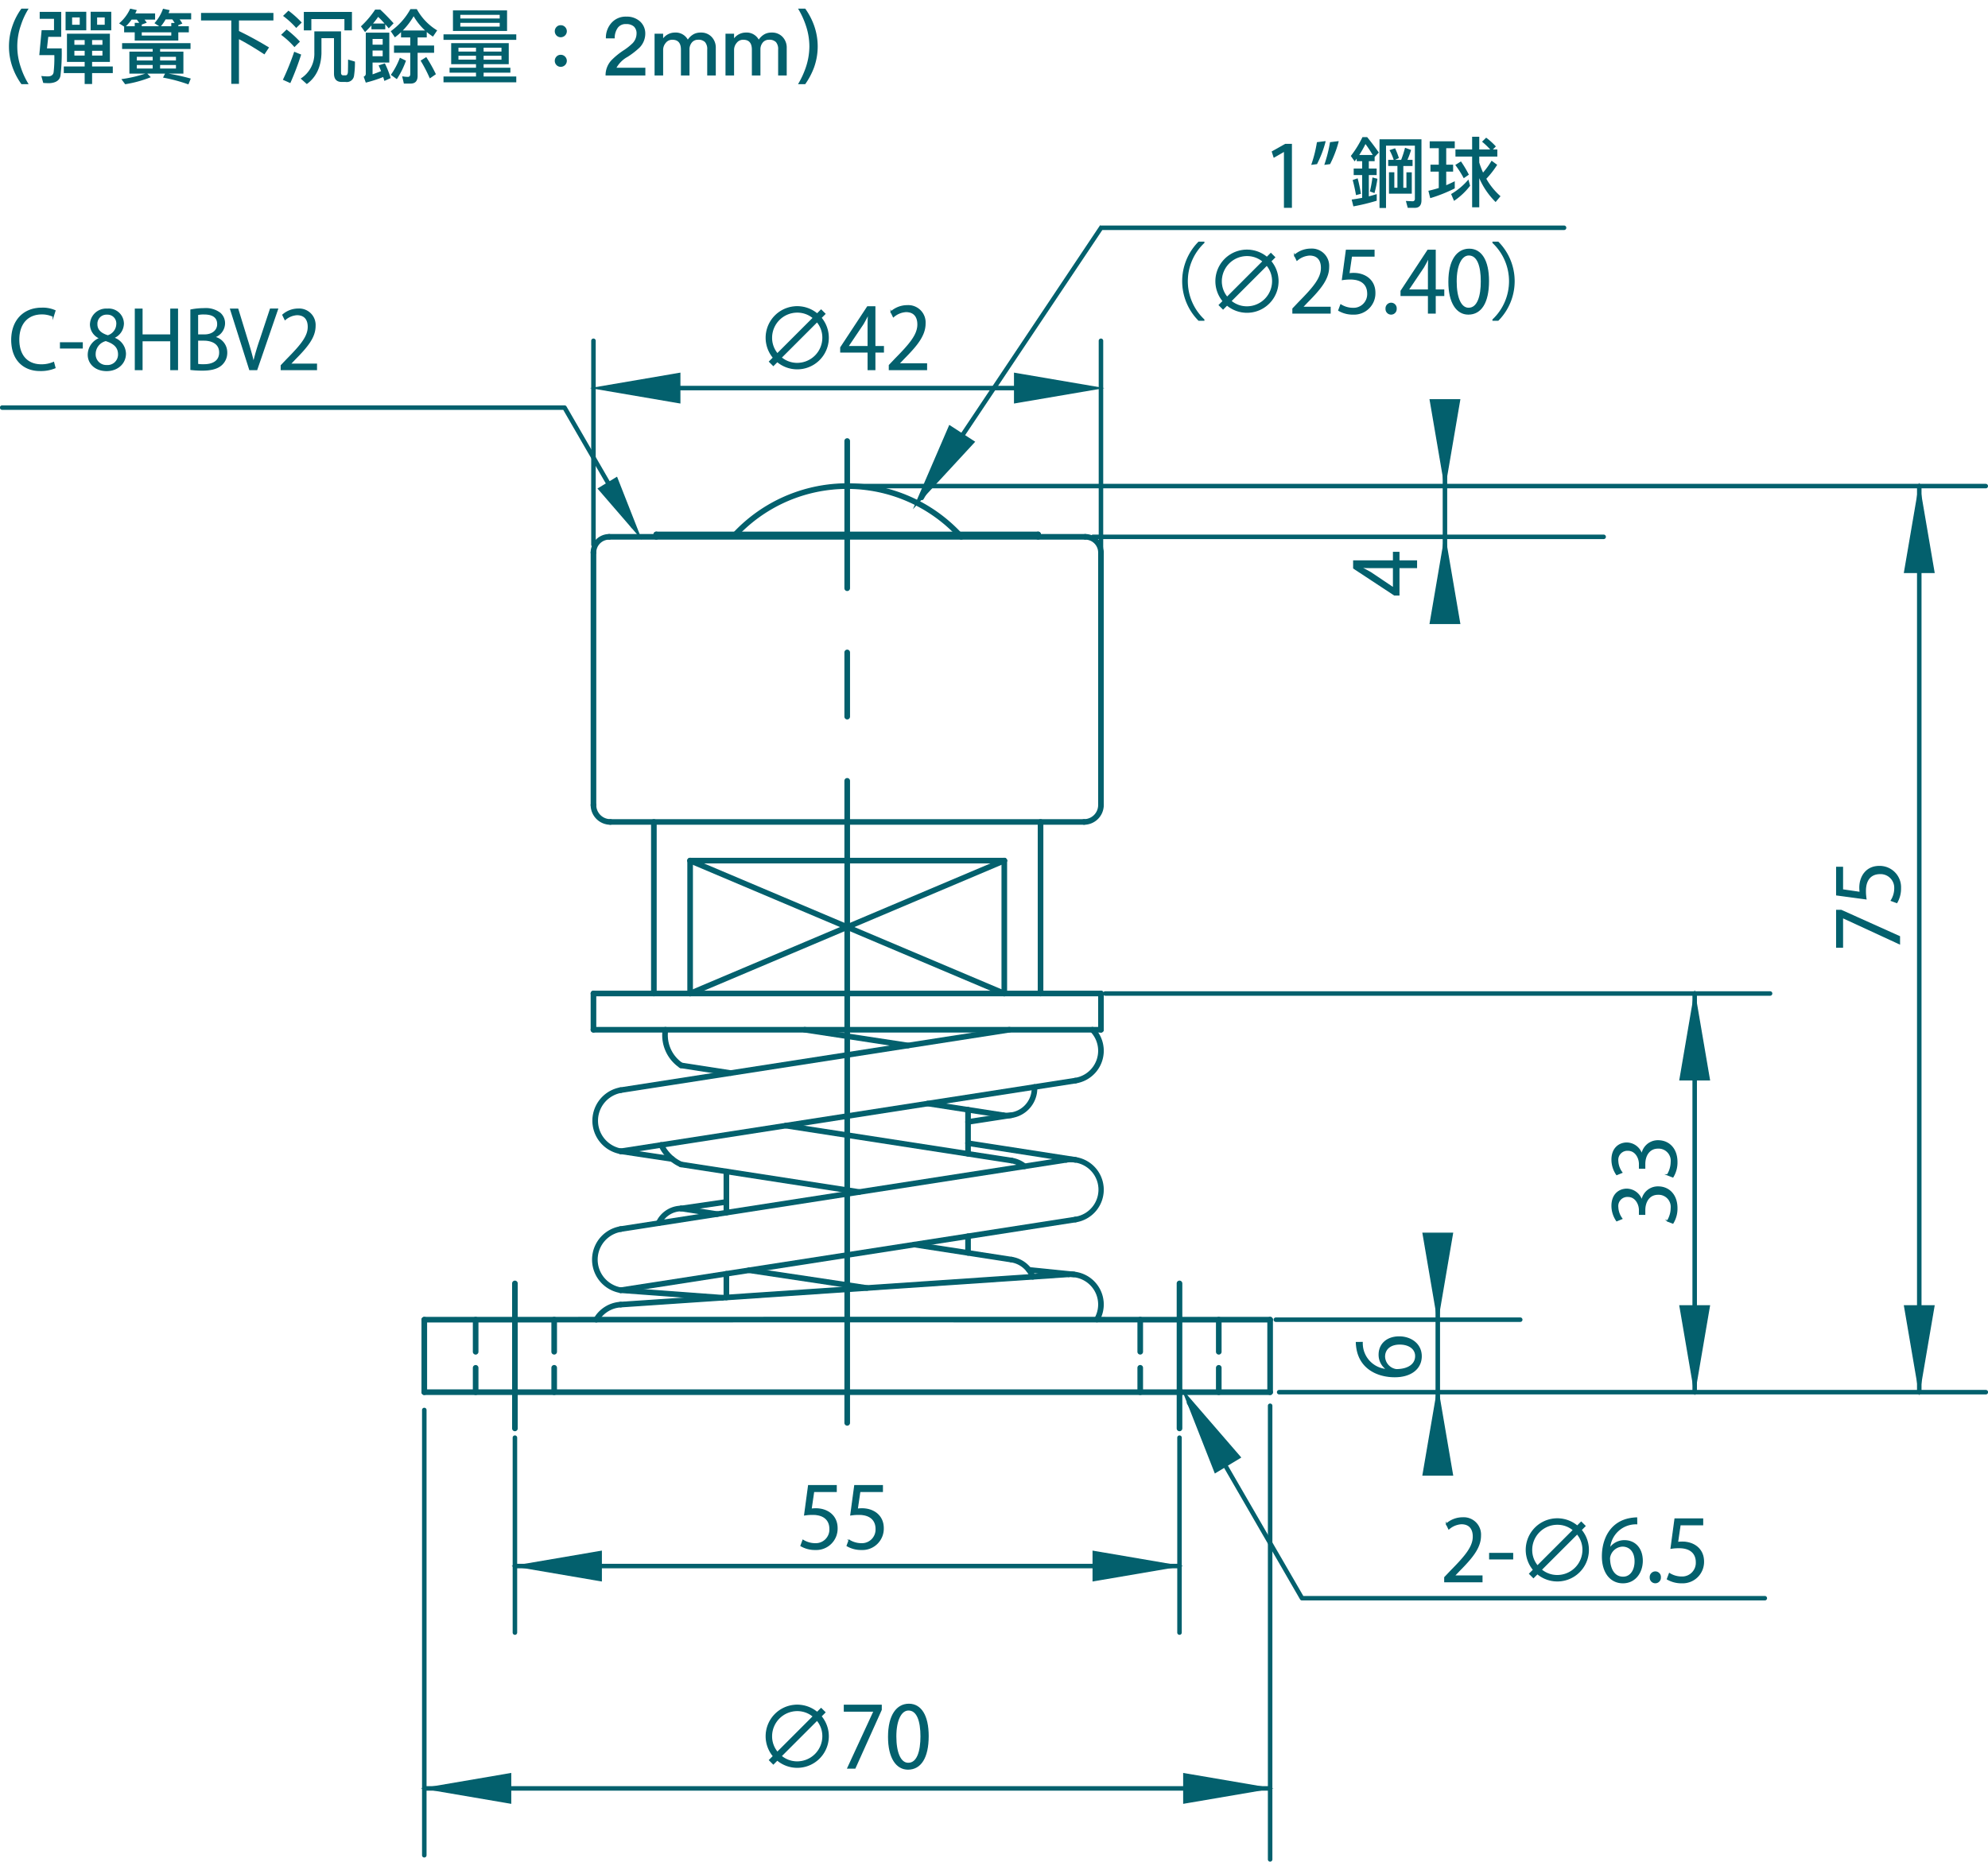 <svg id="レイヤー_1" data-name="レイヤー 1" xmlns="http://www.w3.org/2000/svg" viewBox="0 0 494.772 463.414"><defs><style>.cls-1,.cls-2{fill:#03606d;}.cls-1{stroke:#03606d;stroke-miterlimit:10;stroke-width:0.3px;}</style></defs><g id="LINE"><path class="cls-1" d="M258.97,247.858a.549.549,0,0,1-.549-.548V204.605a.549.549,0,0,1,1.098,0v42.704A.548.548,0,0,1,258.97,247.858Z"/></g><g id="LINE-2" data-name="LINE"><path class="cls-1" d="M210.853,354.739a.548.548,0,0,1-.549-.548V194.373a.549.549,0,0,1,1.098,0V354.191A.548.548,0,0,1,210.853,354.739Zm0-175.801a.549.549,0,0,1-.549-.548V162.408a.549.549,0,0,1,1.098,0v15.981A.549.549,0,0,1,210.853,178.938Zm0-31.963a.549.549,0,0,1-.549-.548V109.783a.549.549,0,0,1,1.098,0V146.427A.549.549,0,0,1,210.853,146.975Z"/></g><g id="ARC"><path class="cls-1" d="M239.23,134.181A.543.543,0,0,1,238.823,134a37.646,37.646,0,0,0-53.164-2.772c-.765.688-1.515,1.421-2.229,2.181a.549.549,0,0,1-.8-.752c.735-.782,1.507-1.537,2.293-2.246a38.744,38.744,0,0,1,54.714,2.854.547.547,0,0,1-.407.916Z"/></g><g id="LINE-3" data-name="LINE"><path class="cls-1" d="M147.7,200.943a.548.548,0,0,1-.549-.548V137.544a.549.549,0,0,1,1.098,0v62.851A.548.548,0,0,1,147.7,200.943Z"/></g><g id="LINE-4" data-name="LINE"><path class="cls-1" d="M274.006,200.943a.548.548,0,0,1-.549-.548V137.544a.549.549,0,0,1,1.098,0v62.851A.548.548,0,0,1,274.006,200.943Z"/></g><g id="LINE-5" data-name="LINE"><path class="cls-1" d="M249.948,247.858a.549.549,0,0,1-.549-.548V214.229a.549.549,0,0,1,1.098,0v33.081A.548.548,0,0,1,249.948,247.858Z"/></g><g id="LINE-6" data-name="LINE"><path class="cls-1" d="M171.758,247.858a.549.549,0,0,1-.549-.548V214.229a.549.549,0,0,1,1.098,0v33.081A.549.549,0,0,1,171.758,247.858Z"/></g><g id="LINE-7" data-name="LINE"><path class="cls-1" d="M258.369,134.181a.549.549,0,0,1-.549-.548v-.6a.549.549,0,0,1,1.098,0v.6A.548.548,0,0,1,258.369,134.181Z"/></g><g id="ARC-2" data-name="ARC"><path class="cls-1" d="M151.911,205.153a4.764,4.764,0,0,1-4.759-4.758.549.549,0,0,1,1.098,0,3.666,3.666,0,0,0,3.661,3.662.548.548,0,1,1,0,1.096Z"/></g><g id="ARC-3" data-name="ARC"><path class="cls-1" d="M269.796,205.153a.548.548,0,1,1,0-1.096,3.666,3.666,0,0,0,3.661-3.662.549.549,0,0,1,1.098,0A4.764,4.764,0,0,1,269.796,205.153Z"/></g><g id="ARC-4" data-name="ARC"><path class="cls-1" d="M147.7,138.092a.548.548,0,0,1-.549-.548,4.464,4.464,0,0,1,4.458-4.46.548.548,0,1,1,0,1.096,3.366,3.366,0,0,0-3.36,3.364A.549.549,0,0,1,147.7,138.092Z"/></g><g id="ARC-5" data-name="ARC"><path class="cls-1" d="M274.006,138.092a.549.549,0,0,1-.549-.548,3.365,3.365,0,0,0-3.36-3.364.548.548,0,1,1,0-1.096,4.464,4.464,0,0,1,4.458,4.46A.549.549,0,0,1,274.006,138.092Z"/></g><g id="LINE-8" data-name="LINE"><path class="cls-1" d="M105.598,347.099a.549.549,0,0,1-.549-.548V328.506a.549.549,0,0,1,1.098,0v18.044A.549.549,0,0,1,105.598,347.099Z"/></g><g id="LINE-9" data-name="LINE"><path class="cls-1" d="M105.598,329.054a.548.548,0,1,1,0-1.097l105.255-.03a.548.548,0,1,1,0,1.096Z"/></g><g id="LINE-10" data-name="LINE"><path class="cls-1" d="M316.108,347.099a.549.549,0,0,1-.549-.548V328.506a.549.549,0,0,1,1.098,0v18.044A.549.549,0,0,1,316.108,347.099Z"/></g><g id="LINE-11" data-name="LINE"><path class="cls-1" d="M316.108,347.099H105.598a.548.548,0,1,1,0-1.096H316.108a.548.548,0,1,1,0,1.096Z"/></g><g id="LINE-12" data-name="LINE"><path class="cls-1" d="M147.7,256.88a.548.548,0,0,1-.549-.548v-9.022a.549.549,0,0,1,1.098,0v9.022A.549.549,0,0,1,147.7,256.88Z"/></g><g id="LINE-13" data-name="LINE"><path class="cls-1" d="M274.006,256.88a.549.549,0,0,1-.549-.548v-9.022a.549.549,0,0,1,1.098,0v9.022A.549.549,0,0,1,274.006,256.88Z"/></g><g id="LINE-14" data-name="LINE"><path class="cls-1" d="M180.781,302.408a.549.549,0,0,1-.549-.548v-10.254a.549.549,0,0,1,1.098,0v10.254A.549.549,0,0,1,180.781,302.408Z"/></g><g id="LINE-15" data-name="LINE"><path class="cls-1" d="M180.781,323.522a.548.548,0,0,1-.549-.548v-5.897a.549.549,0,0,1,1.098,0V322.974A.548.548,0,0,1,180.781,323.522Z"/></g><g id="LINE-16" data-name="LINE"><path class="cls-1" d="M240.926,287.766a.549.549,0,0,1-.549-.548V276.251a.549.549,0,0,1,1.098,0v10.967A.549.549,0,0,1,240.926,287.766Z"/></g><g id="LINE-17" data-name="LINE"><path class="cls-1" d="M240.926,312.426a.548.548,0,0,1-.549-.548v-4.148a.549.549,0,0,1,1.098,0v4.148A.548.548,0,0,1,240.926,312.426Z"/></g><g id="LINE-18" data-name="LINE"><path class="cls-1" d="M316.108,329.054h0L210.853,329.024a.548.548,0,1,1,0-1.096h0l105.255.03a.548.548,0,1,1,0,1.097Z"/></g><g id="LINE-19" data-name="LINE"><path class="cls-1" d="M163.338,134.181a.549.549,0,0,1-.549-.548v-.6a.549.549,0,0,1,1.098,0v.6A.549.549,0,0,1,163.338,134.181Z"/></g><g id="LINE-20" data-name="LINE"><path class="cls-1" d="M258.369,133.581H163.338a.548.548,0,1,1,0-1.096h95.031a.548.548,0,1,1,0,1.096Z"/></g><g id="LINE-21" data-name="LINE"><path class="cls-1" d="M270.097,134.181h-118.487a.548.548,0,1,1,0-1.096h118.487a.548.548,0,1,1,0,1.096Z"/></g><g id="LINE-22" data-name="LINE"><path class="cls-1" d="M269.796,205.153H151.911a.548.548,0,1,1,0-1.096h117.885a.548.548,0,1,1,0,1.096Z"/></g><g id="LINE-23" data-name="LINE"><path class="cls-1" d="M162.736,247.858a.548.548,0,0,1-.549-.548V204.605a.549.549,0,0,1,1.098,0v42.704A.549.549,0,0,1,162.736,247.858Z"/></g><g id="LINE-24" data-name="LINE"><path class="cls-1" d="M249.948,214.777h-78.19a.548.548,0,1,1,0-1.096h78.19a.548.548,0,1,1,0,1.096Z"/></g><g id="LINE-25" data-name="LINE"><path class="cls-1" d="M274.006,247.858H147.7a.548.548,0,1,1,0-1.096h126.306a.548.548,0,1,1,0,1.096Z"/></g><g id="LINE-26" data-name="LINE"><path class="cls-1" d="M274.006,256.88H147.7a.548.548,0,1,1,0-1.096h126.306a.548.548,0,1,1,0,1.096Z"/></g><g id="ARC-6" data-name="ARC"><path class="cls-1" d="M272.999,329.024a.555.555,0,0,1-.274-.073.549.549,0,0,1-.201-.75,6.969,6.969,0,0,0-6.507-10.436.572.572,0,0,1-.585-.512.551.551,0,0,1,.512-.584,8.146,8.146,0,0,1,4.576,1.064,8.066,8.066,0,0,1,2.953,11.019A.546.546,0,0,1,272.999,329.024Z"/></g><g id="ARC-7" data-name="ARC"><path class="cls-1" d="M267.641,304.126a.548.548,0,0,1-.084-1.09,6.97,6.97,0,1,0-2.139-13.774.548.548,0,1,1-.169-1.083,8.066,8.066,0,1,1,2.477,15.941A.59.59,0,0,1,267.641,304.126Z"/></g><g id="ARC-8" data-name="ARC"><path class="cls-1" d="M267.641,269.543a.548.548,0,0,1-.083-1.09,6.97,6.97,0,0,0,3.933-11.739.55.55,0,0,1,.012-.776.558.558,0,0,1,.777.011,8.068,8.068,0,0,1-4.553,13.587A.549.549,0,0,1,267.641,269.543Z"/></g><g id="LINE-27" data-name="LINE"><path class="cls-1" d="M154.465,325.3a.549.549,0,0,1-.035-1.096l111.515-7.535a.577.577,0,0,1,.583.511.549.549,0,0,1-.511.585l-111.515,7.535Z"/></g><g id="LINE-28" data-name="LINE"><path class="cls-1" d="M154.465,321.715a.548.548,0,0,1-.083-1.09l113.176-17.589a.548.548,0,1,1,.168,1.083L154.55,321.708A.588.588,0,0,1,154.465,321.715Z"/></g><g id="LINE-29" data-name="LINE"><path class="cls-1" d="M154.465,306.496a.548.548,0,0,1-.083-1.09l110.868-17.228a.562.562,0,0,1,.626.458.547.547,0,0,1-.458.625L154.55,306.489A.53.53,0,0,1,154.465,306.496Z"/></g><g id="LINE-30" data-name="LINE"><path class="cls-1" d="M267.643,289.268a.588.588,0,0,1-.085-.006l-26.716-4.152a.548.548,0,0,1-.459-.625.558.558,0,0,1,.627-.458l26.716,4.152a.548.548,0,0,1-.083,1.09Z"/></g><g id="LINE-31" data-name="LINE"><path class="cls-1" d="M154.465,287.13a.548.548,0,0,1-.083-1.09l113.176-17.587a.562.562,0,0,1,.627.458.548.548,0,0,1-.459.625L154.55,287.123A.529.529,0,0,1,154.465,287.13Z"/></g><g id="LINE-32" data-name="LINE"><path class="cls-1" d="M154.465,271.914a.548.548,0,0,1-.083-1.09l96.739-15.034a.548.548,0,1,1,.168,1.083L154.55,271.907A.588.588,0,0,1,154.465,271.914Z"/></g><g id="LINE-33" data-name="LINE"><path class="cls-1" d="M267.247,317.786c-.019,0-.038,0-.057-.002L256.002,316.649a.549.549,0,0,1,.112-1.092l11.188,1.135a.548.548,0,0,1-.055,1.094Z"/></g><g id="ARC-9" data-name="ARC"><path class="cls-1" d="M257.021,318.37a.548.548,0,0,1-.512-.352,6.236,6.236,0,0,0-4.858-3.927.548.548,0,0,1-.459-.625.554.554,0,0,1,.627-.458,7.331,7.331,0,0,1,5.716,4.619.549.549,0,0,1-.317.709A.555.555,0,0,1,257.021,318.37Z"/></g><g id="ARC-10" data-name="ARC"><path class="cls-1" d="M254.973,290.878a.537.537,0,0,1-.346-.123,6.224,6.224,0,0,0-2.977-1.324.548.548,0,1,1,.168-1.083,7.307,7.307,0,0,1,3.501,1.556.548.548,0,0,1-.346.974Z"/></g><g id="LINE-34" data-name="LINE"><path class="cls-1" d="M210.955,321.482a.588.588,0,0,1-.085-.006l-.106-.017a.55.55,0,0,1-.453-.63.556.556,0,0,1,.63-.453.597.597,0,0,1,.506.638A.513.513,0,0,1,210.955,321.482Z"/></g><g id="ARC-11" data-name="ARC"><path class="cls-1" d="M250.702,278.232a7.357,7.357,0,0,1-1.121-.086.548.548,0,1,1,.168-1.083,6.225,6.225,0,0,0,7.161-6.458.549.549,0,0,1,.521-.576.566.566,0,0,1,.575.52,7.417,7.417,0,0,1-.077,1.487A7.327,7.327,0,0,1,250.702,278.232Z"/></g><g id="LINE-35" data-name="LINE"><path class="cls-1" d="M251.735,314.098a.522.522,0,0,1-.085-.006l-24.182-3.741a.548.548,0,1,1,.168-1.083l24.182,3.741a.548.548,0,0,1-.083,1.09Z"/></g><g id="LINE-36" data-name="LINE"><path class="cls-1" d="M178.485,302.765a.53.53,0,0,1-.085-.006l-8.981-1.39a.548.548,0,1,1,.168-1.083l8.981,1.39a.548.548,0,0,1-.083,1.09Z"/></g><g id="LINE-37" data-name="LINE"><path class="cls-1" d="M251.735,289.438a.578.578,0,0,1-.085-.006l-56.183-8.694a.548.548,0,0,1-.459-.625.556.556,0,0,1,.627-.458l56.183,8.693a.548.548,0,0,1-.083,1.09Z"/></g><g id="LINE-38" data-name="LINE"><path class="cls-1" d="M213.846,297.27a.53.53,0,0,1-.085-.007l-44.342-6.86a.548.548,0,1,1,.168-1.083l44.342,6.86a.548.548,0,0,1-.083,1.09Z"/></g><g id="LINE-39" data-name="LINE"><path class="cls-1" d="M249.667,278.152a.531.531,0,0,1-.085-.006l-18.753-2.903a.548.548,0,0,1-.459-.625.541.541,0,0,1,.626-.458l18.754,2.903a.548.548,0,0,1-.082,1.09Z"/></g><g id="LINE-40" data-name="LINE"><path class="cls-1" d="M181.845,267.658a.591.591,0,0,1-.085-.006l-12.34-1.909a.548.548,0,1,1,.168-1.083l12.34,1.909a.548.548,0,0,1-.082,1.09Z"/></g><g id="LINE-41" data-name="LINE"><path class="cls-1" d="M226.002,260.796a.566.566,0,0,1-.084-.006l-25.73-3.916a.547.547,0,0,1-.459-.623.561.561,0,0,1,.625-.46l25.73,3.916a.548.548,0,0,1-.082,1.09Z"/></g><g id="LINE-42" data-name="LINE"><path class="cls-1" d="M240.925,279.822a.548.548,0,0,1-.083-1.089l10.808-1.67a.554.554,0,0,1,.627.458.548.548,0,0,1-.459.625l-10.808,1.67A.588.588,0,0,1,240.925,279.822Z"/></g><g id="ARC-12" data-name="ARC"><path class="cls-1" d="M148.401,329.054a.548.548,0,0,1-.475-.823,8.078,8.078,0,0,1,6.506-4.028.571.571,0,0,1,.582.513.55.55,0,0,1-.513.583,6.98,6.98,0,0,0-5.625,3.482A.548.548,0,0,1,148.401,329.054Z"/></g><g id="ARC-13" data-name="ARC"><path class="cls-1" d="M154.467,287.13a.492.492,0,0,1-.1-.009,8.284,8.284,0,0,1,0-16.295.548.548,0,1,1,.198,1.079,7.188,7.188,0,0,0,0,14.137.548.548,0,0,1-.098,1.087Z"/></g><g id="ARC-14" data-name="ARC"><path class="cls-1" d="M154.467,321.715a.739.739,0,0,1-.094-.006,8.27,8.27,0,0,1,.001-16.302.559.559,0,0,1,.633.449.549.549,0,0,1-.447.634,7.171,7.171,0,0,0,0,14.136.549.549,0,0,1-.093,1.09Z"/></g><g id="LINE-43" data-name="LINE"><path class="cls-1" d="M128.152,356.121a.549.549,0,0,1-.549-.548V319.479a.549.549,0,0,1,1.098,0v36.094A.549.549,0,0,1,128.152,356.121Z"/></g><g id="LINE-44" data-name="LINE"><path class="cls-1" d="M293.554,356.121a.549.549,0,0,1-.549-.548V319.477a.549.549,0,0,1,1.098,0v36.096A.548.548,0,0,1,293.554,356.121Z"/></g><g id="LINE-45" data-name="LINE"><path class="cls-1" d="M137.926,347.099a.549.549,0,0,1-.549-.548v-6.067a.549.549,0,0,1,1.098,0v6.067A.549.549,0,0,1,137.926,347.099Zm0-10.062a.549.549,0,0,1-.549-.548v-7.991a.549.549,0,0,1,1.098,0v7.991A.549.549,0,0,1,137.926,337.036Z"/></g><g id="LINE-46" data-name="LINE"><path class="cls-1" d="M118.379,347.099a.549.549,0,0,1-.549-.548v-6.061a.549.549,0,0,1,1.098,0v6.061A.549.549,0,0,1,118.379,347.099Zm0-10.056a.548.548,0,0,1-.549-.548v-7.991a.549.549,0,0,1,1.098,0v7.991A.548.548,0,0,1,118.379,337.042Z"/></g><g id="LINE-47" data-name="LINE"><path class="cls-1" d="M283.78,347.099a.549.549,0,0,1-.549-.548v-6.067a.549.549,0,0,1,1.098,0v6.067A.549.549,0,0,1,283.78,347.099Zm0-10.062a.549.549,0,0,1-.549-.548v-7.991a.549.549,0,0,1,1.098,0v7.991A.549.549,0,0,1,283.78,337.036Z"/></g><g id="LINE-48" data-name="LINE"><path class="cls-1" d="M303.328,347.099a.549.549,0,0,1-.549-.548v-6.061a.549.549,0,0,1,1.098,0v6.061A.549.549,0,0,1,303.328,347.099Zm0-10.056a.548.548,0,0,1-.549-.548v-7.991a.549.549,0,0,1,1.098,0v7.991A.548.548,0,0,1,303.328,337.042Z"/></g><g id="ARC-15" data-name="ARC"><path class="cls-1" d="M169.503,265.75a.556.556,0,0,1-.306-.093,9.636,9.636,0,0,1-4.132-9.407.56.56,0,0,1,.625-.46.547.547,0,0,1,.46.623,8.532,8.532,0,0,0,3.659,8.332.549.549,0,0,1-.306,1.004Z"/></g><g id="LINE-49" data-name="LINE"><path class="cls-1" d="M215.761,321.158a.498.498,0,0,1-.082-.007l-29.354-4.408a.546.546,0,0,1-.461-.623.554.554,0,0,1,.624-.46l29.353,4.408a.548.548,0,0,1-.081,1.09Z"/></g><g id="ARC-16" data-name="ARC"><path class="cls-1" d="M169.503,290.409a.56.56,0,0,1-.226-.047,10.569,10.569,0,0,1-5.213-5.115.549.549,0,1,1,.993-.468,9.468,9.468,0,0,0,4.671,4.582.548.548,0,0,1-.225,1.049Z"/></g><g id="ARC-17" data-name="ARC"><path class="cls-1" d="M163.924,305.028a.546.546,0,0,1-.497-.78,6.823,6.823,0,0,1,6.063-3.97.525.525,0,0,1,.562.535.549.549,0,0,1-.536.561,5.738,5.738,0,0,0-5.094,3.338A.547.547,0,0,1,163.924,305.028Z"/></g><g id="LINE-50" data-name="LINE"><path class="cls-1" d="M167.31,289.058a.558.558,0,0,1-.083-.006l-12.843-1.928a.548.548,0,1,1,.164-1.083l12.843,1.928a.548.548,0,0,1-.081,1.09Z"/></g><g id="LINE-51" data-name="LINE"><path class="cls-1" d="M179.81,323.586h-.042l-25.343-1.872a.55.55,0,0,1,.082-1.096L179.85,322.49a.549.549,0,0,1-.04,1.096Z"/></g><g id="LINE-52" data-name="LINE"><path class="cls-1" d="M169.502,301.374a.549.549,0,0,1-.077-1.092l11.278-1.638a.577.577,0,0,1,.622.464.551.551,0,0,1-.464.623l-11.278,1.638C169.555,301.373,169.529,301.374,169.502,301.374Z"/></g><g id="LINE-53" data-name="LINE"><path class="cls-1" d="M249.948,247.858a.541.541,0,0,1-.214-.043l-78.189-33.081a.548.548,0,0,1,.428-1.01l78.19,33.08a.548.548,0,0,1-.214,1.053Z"/></g><g id="LINE-54" data-name="LINE"><path class="cls-1" d="M171.758,247.858a.548.548,0,0,1-.214-1.053l78.189-33.08a.548.548,0,0,1,.428,1.01l-78.19,33.081A.539.539,0,0,1,171.758,247.858Z"/></g><path class="cls-1" d="M359.617,150.886a.409.409,0,0,1-.411-.411V103.191a.411.411,0,1,1,.821,0v47.284A.409.409,0,0,1,359.617,150.886Z"/><path class="cls-1" d="M477.665,346.961a.409.409,0,0,1-.41-.411V121.002a.41.41,0,0,1,.821,0V346.55A.409.409,0,0,1,477.665,346.961Z"/><path class="cls-1" d="M421.771,346.961a.41.41,0,0,1-.411-.411V247.31a.411.411,0,1,1,.821,0v99.241A.41.41,0,0,1,421.771,346.961Z"/><path class="cls-1" d="M357.831,361.582a.409.409,0,0,1-.411-.411V313.885a.411.411,0,1,1,.821,0V361.171A.409.409,0,0,1,357.831,361.582Z"/><path class="cls-1" d="M105.598,462.231a.41.41,0,0,1-.412-.411V350.967a.412.412,0,0,1,.823,0v110.853A.41.41,0,0,1,105.598,462.231Z"/><path class="cls-1" d="M128.152,406.803a.41.41,0,0,1-.411-.411v-48.516a.411.411,0,0,1,.823,0v48.516A.41.41,0,0,1,128.152,406.803Z"/><path class="cls-1" d="M293.554,406.803a.41.41,0,0,1-.411-.411v-48.516a.411.411,0,0,1,.823,0v48.516A.41.41,0,0,1,293.554,406.803Z"/><path class="cls-1" d="M316.108,463.264a.41.41,0,0,1-.411-.411V349.933a.411.411,0,0,1,.823,0V462.854A.41.41,0,0,1,316.108,463.264Z"/><path class="cls-1" d="M494.212,121.412H210.853a.41.41,0,1,1,0-.821H494.212a.41.41,0,1,1,0,.821Z"/><path class="cls-1" d="M399.134,134.043H272.051a.411.411,0,1,1,0-.821H399.134a.411.411,0,0,1,0,.821Z"/><path class="cls-1" d="M378.334,328.917H317.554a.411.411,0,1,1,0-.821h60.78a.411.411,0,1,1,0,.821Z"/><path class="cls-1" d="M316.108,445.587H105.598a.41.41,0,1,1,0-.821H316.108a.41.41,0,1,1,0,.821Z"/><path class="cls-1" d="M293.554,390.243H128.152a.411.411,0,1,1,0-.821H293.554a.411.411,0,1,1,0,.821Z"/><path class="cls-1" d="M494.212,346.961H318.38a.411.411,0,1,1,0-.821H494.212a.411.411,0,1,1,0,.821Z"/><path class="cls-1" d="M440.555,247.72H275.109a.411.411,0,1,1,0-.821H440.555a.411.411,0,0,1,0,.821Z"/><path class="cls-1" d="M268.743,97.013H151.745a.41.41,0,1,1,0-.821H268.743a.41.41,0,1,1,0,.821Z"/><path class="cls-1" d="M147.7,135.999a.41.41,0,0,1-.411-.411V84.814a.412.412,0,0,1,.823,0V135.588A.41.41,0,0,1,147.7,135.999Z"/><path class="cls-1" d="M274.006,136.699a.41.41,0,0,1-.411-.41V84.814a.412.412,0,0,1,.823,0v51.475A.41.41,0,0,1,274.006,136.699Z"/><path class="cls-1" d="M229.393,124.355a.415.415,0,0,1-.358-.617l1.756-3.09,42.911-64.177a.405.405,0,0,1,.342-.183H389.243a.411.411,0,1,1,0,.821H274.264l-42.773,63.97-1.74,3.067A.412.412,0,0,1,229.393,124.355Z"/><path class="cls-1" d="M439.242,398.247H324.042a.411.411,0,0,1-.357-.204l-28.121-48.686a.412.412,0,0,1,.716-.408l1.756,3.089,26.244,45.388H439.242a.411.411,0,0,1,0,.821Z"/><path class="cls-1" d="M157.555,131.395a.411.411,0,0,1-.358-.209l-1.066-1.872-15.864-27.438H.561a.411.411,0,1,1,0-.821H140.504a.413.413,0,0,1,.357.204l17.052,29.519a.414.414,0,0,1-.358.617Z"/><path class="cls-1" d="M352.533,139.633v1.649h-4.38V148.101h-1.104l-10.135-6.673V139.633h9.905v-2.126h1.334V139.633Zm-5.715,6.716V141.282H341.271c-.855,0-1.688-.041-2.502-.084v.084c.959.479,1.627.855,2.336,1.251l5.672,3.817Z"/><path class="cls-1" d="M345.172,340.873a4.376,4.376,0,0,1-1.919-3.649c0-2.648,1.981-4.421,4.984-4.421,2.859,0,5.463,1.751,5.463,4.797,0,3.045-2.523,5.089-6.568,5.089-4.191,0-8.571-1.962-9.405-7.028a11.715,11.715,0,0,1-.147-1.462l1.439-.019a6.574,6.574,0,0,0,6.152,6.757Zm3.189-6.319c-2.396,0-3.795,1.294-3.795,3.17a3.422,3.422,0,0,0,2.961,3.233c2.859-.02,4.818-1.229,4.818-3.398C352.346,335.742,350.719,334.554,348.362,334.554Z"/><path class="cls-1" d="M408.646,298.869a4.002,4.002,0,0,1,4.047-3.398c2.48,0,4.649,1.792,4.649,5.295a6.909,6.909,0,0,1-.999,3.693l-1.334-.523a6.242,6.242,0,0,0,.937-3.191,3.17,3.17,0,0,0-3.273-3.482c-2.293,0-3.338,1.939-3.338,3.983v1.023h-1.292v-1.023c0-1.5-.939-3.441-2.899-3.441a2.412,2.412,0,0,0-2.524,2.691,5.13,5.13,0,0,0,1.021,2.856l-1.27.523a6.529,6.529,0,0,1-1.169-3.712c0-2.859,1.814-4.129,3.692-4.129a3.939,3.939,0,0,1,3.69,2.835Z"/><path class="cls-1" d="M408.646,287.379a4.002,4.002,0,0,1,4.047-3.398c2.48,0,4.649,1.792,4.649,5.296a6.907,6.907,0,0,1-.999,3.692l-1.334-.522a6.242,6.242,0,0,0,.937-3.192,3.17,3.17,0,0,0-3.273-3.482c-2.293,0-3.338,1.938-3.338,3.982V290.779h-1.292V289.756c0-1.5-.939-3.441-2.899-3.441a2.412,2.412,0,0,0-2.524,2.691,5.132,5.132,0,0,0,1.021,2.856l-1.27.522a6.528,6.528,0,0,1-1.169-3.712c0-2.858,1.814-4.129,3.692-4.129a3.939,3.939,0,0,1,3.69,2.835Z"/><path class="cls-1" d="M457.115,235.777v-9.156h1.107l14.513,6.527v1.774l-14.139-6.527h-.041v7.382Z"/><path class="cls-1" d="M457.115,215.904h1.44V221.513l4.421.647a8.734,8.734,0,0,1-.084-1.21c0-2.772,1.648-5.255,4.797-5.255a5.17,5.17,0,0,1,5.295,5.379,6.952,6.952,0,0,1-.916,3.587l-1.356-.501a5.788,5.788,0,0,0,.875-3.086,3.542,3.542,0,0,0-3.69-3.628c-2.15,0-3.649,1.375-3.649,4.296a12.447,12.447,0,0,0,.146,2.001l-7.279-.98Z"/><path class="cls-1" d="M319.695,51.581V37.588h-.042l-2.565,1.48-.417-1.292,3.232-1.816h1.481V51.581Z"/><path class="cls-1" d="M326.554,40.863a32.18,32.18,0,0,0,1.334-5.338l1.857-.23a27.063,27.063,0,0,1-2.065,5.422Zm3.254,0a34.534,34.534,0,0,0,1.335-5.338l1.856-.23a28.395,28.395,0,0,1-2.064,5.422Z"/><path class="cls-1" d="M299.605,60.403a13.209,13.209,0,0,0,0,19.186v.106h-1.251a13.795,13.795,0,0,1,0-19.394h1.251Z"/><path class="cls-1" d="M316.244,65.033a7.711,7.711,0,0,1-10.865,10.866l-.98.98-.938-.94.98-.98A7.711,7.711,0,0,1,315.306,64.095l.98-.98.938.937Zm-1.876.021a6.188,6.188,0,0,0-4.025-1.459A6.417,6.417,0,0,0,303.94,69.997a6.19,6.19,0,0,0,1.46,4.026ZM306.318,74.938a6.186,6.186,0,0,0,4.024,1.462,6.418,6.418,0,0,0,6.402-6.403,6.191,6.191,0,0,0-1.46-4.025Z"/><path class="cls-1" d="M331.028,77.921h-9.238V76.857l1.523-1.605c3.712-3.755,5.588-6.026,5.588-8.571,0-1.668-.729-3.211-2.982-3.211a5.227,5.227,0,0,0-3.128,1.292l-.584-1.208a6.105,6.105,0,0,1,4.046-1.524,4.164,4.164,0,0,1,4.4,4.442c0,2.94-2.065,5.444-5.297,8.696L324.125,76.462v.041h6.903Z"/><path class="cls-1" d="M341.955,62.301V63.741h-5.609l-.647,4.421a8.729,8.729,0,0,1,1.21-.084c2.773,0,5.255,1.648,5.255,4.797a5.171,5.171,0,0,1-5.38,5.296,6.955,6.955,0,0,1-3.587-.916l.501-1.356a5.793,5.793,0,0,0,3.086.875,3.543,3.543,0,0,0,3.629-3.69c0-2.15-1.377-3.649-4.297-3.649a12.478,12.478,0,0,0-2.002.146l.98-7.279Z"/><path class="cls-1" d="M344.977,76.857a1.258,1.258,0,0,1,1.253-1.356,1.241,1.241,0,0,1,1.229,1.356,1.243,1.243,0,1,1-2.482,0Z"/><path class="cls-1" d="M357.178,77.921h-1.649V73.541h-6.819V72.436l6.673-10.135h1.795V72.206H359.303v1.335h-2.126Zm-6.716-5.715h5.068V66.66c0-.855.041-1.689.084-2.502h-.084c-.479.958-.855,1.627-1.251,2.336l-3.817,5.672Z"/><path class="cls-1" d="M360.616,70.163c0-5.463,2.127-8.111,5.046-8.111,2.961,0,4.775,2.794,4.775,7.902,0,5.423-1.898,8.216-5.003,8.216C362.598,78.171,360.616,75.377,360.616,70.163Zm8.07-.125c0-3.899-.937-6.589-3.127-6.589-1.857,0-3.17,2.482-3.17,6.589,0,4.11,1.148,6.716,3.107,6.716C367.812,76.754,368.686,73.75,368.686,70.038Z"/><path class="cls-1" d="M371.585,79.589a13.208,13.208,0,0,0,0-19.186v-.103h1.251a13.797,13.797,0,0,1,0,19.394h-1.251Z"/><path class="cls-1" d="M204.313,79.11a7.711,7.711,0,0,1-10.865,10.866l-.98.98-.938-.939.98-.98a7.711,7.711,0,0,1,10.865-10.864l.98-.98.938.937Zm-1.876.021a6.186,6.186,0,0,0-4.026-1.459,6.417,6.417,0,0,0-6.402,6.402,6.189,6.189,0,0,0,1.461,4.025Zm-8.05,9.884a6.182,6.182,0,0,0,4.024,1.462,6.418,6.418,0,0,0,6.403-6.402,6.187,6.187,0,0,0-1.461-4.025Z"/><path class="cls-1" d="M217.721,91.998h-1.647V87.619h-6.819V86.514l6.673-10.136h1.793V86.284h2.128v1.335h-2.128ZM211.006,86.284h5.068V80.737c0-.855.042-1.689.084-2.502h-.084c-.479.958-.856,1.627-1.251,2.336L211.006,86.243Z"/><path class="cls-1" d="M230.586,91.998h-9.238V90.934l1.523-1.605c3.712-3.754,5.588-6.026,5.588-8.571,0-1.668-.729-3.211-2.982-3.211a5.224,5.224,0,0,0-3.128,1.292l-.584-1.208a6.108,6.108,0,0,1,4.046-1.524,4.165,4.165,0,0,1,4.4,4.443c0,2.94-2.065,5.444-5.298,8.695l-1.23,1.294v.041H230.586Z"/><path class="cls-1" d="M13.68,91.545a9.242,9.242,0,0,1-3.751.67c-3.87,0-6.99-2.508-6.99-7.601,0-4.857,3.022-7.879,7.424-7.879a7.499,7.499,0,0,1,3.317.613l-.434,1.382a6.537,6.537,0,0,0-2.843-.612c-3.416,0-5.746,2.291-5.746,6.437,0,3.95,2.132,6.28,5.647,6.28a7.483,7.483,0,0,0,3.022-.612Z"/><path class="cls-1" d="M15.068,85.345h5.39v1.263H15.068Z"/><path class="cls-1" d="M24.844,84.161a3.718,3.718,0,0,1-2.309-3.338,3.883,3.883,0,0,1,4.186-3.852,3.624,3.624,0,0,1,3.97,3.594,3.871,3.871,0,0,1-2.43,3.497V84.139a4.213,4.213,0,0,1,2.942,3.87c0,2.508-2.054,4.225-4.66,4.225-2.824,0-4.562-1.797-4.562-3.929a4.387,4.387,0,0,1,2.863-4.069Zm4.68,4.028c0-1.857-1.244-2.805-3.198-3.437a3.486,3.486,0,0,0-2.666,3.297,2.805,2.805,0,0,0,2.902,2.964A2.754,2.754,0,0,0,29.524,88.188ZM24.094,80.664c-.019,1.58,1.106,2.45,2.745,2.942a3.154,3.154,0,0,0,2.251-2.901,2.327,2.327,0,0,0-2.428-2.527A2.401,2.401,0,0,0,24.094,80.664Z"/><path class="cls-1" d="M44.161,91.998H42.521V84.812H35.335v7.187h-1.639V76.971h1.639v6.418h7.187V76.971h1.64Z"/><path class="cls-1" d="M53.31,83.944a3.849,3.849,0,0,1,3.1,3.791,3.962,3.962,0,0,1-1.204,2.962c-1.007.987-2.626,1.421-4.897,1.421a26.93,26.93,0,0,1-2.784-.157V77.169a16.441,16.441,0,0,1,3.238-.316,5.851,5.851,0,0,1,3.97,1.107,3.29,3.29,0,0,1,1.125,2.605,3.594,3.594,0,0,1-2.547,3.318Zm-2.39-.555c1.994,0,3.278-1.145,3.278-2.684v-.019c0-1.777-1.304-2.549-3.357-2.549a7.008,7.008,0,0,0-1.679.14v5.113ZM49.163,90.716a8.52,8.52,0,0,0,1.599.099c2.074,0,3.929-.81,3.929-3.08,0-2.252-1.955-3.082-3.949-3.082h-1.58Z"/><path class="cls-1" d="M69.072,76.952l-5.174,15.046H62.161L57.402,76.971h1.777L61.49,84.515c.632,2.033,1.184,3.929,1.58,5.687h.059a57.629,57.629,0,0,1,1.677-5.687l2.508-7.563Z"/><path class="cls-1" d="M78.752,91.998H70.004V90.991l1.442-1.52c3.515-3.555,5.291-5.706,5.291-8.115,0-1.58-.691-3.042-2.823-3.042a4.938,4.938,0,0,0-2.963,1.225l-.552-1.145a5.781,5.781,0,0,1,3.831-1.442,3.943,3.943,0,0,1,4.166,4.206c0,2.786-1.955,5.154-5.015,8.234l-1.166,1.225v.039H78.752Z"/><path class="cls-1" d="M368.82,393.731H359.58v-1.064l1.524-1.605c3.712-3.754,5.588-6.026,5.588-8.571,0-1.668-.728-3.211-2.981-3.211a5.226,5.226,0,0,0-3.129,1.292l-.582-1.208a6.104,6.104,0,0,1,4.045-1.524,4.164,4.164,0,0,1,4.399,4.443c0,2.94-2.063,5.444-5.296,8.695l-1.231,1.294v.041h6.903Z"/><path class="cls-1" d="M370.758,386.704h5.693v1.335h-5.693Z"/><path class="cls-1" d="M393.488,380.843a7.712,7.712,0,0,1-10.866,10.866l-.98.98-.937-.939.98-.98A7.71,7.71,0,0,1,392.549,379.906l.98-.98.94.937Zm-1.879.021a6.179,6.179,0,0,0-4.023-1.459,6.417,6.417,0,0,0-6.402,6.402,6.197,6.197,0,0,0,1.459,4.025Zm-8.049,9.884a6.186,6.186,0,0,0,4.025,1.461,6.417,6.417,0,0,0,6.401-6.402,6.188,6.188,0,0,0-1.459-4.025Z"/><path class="cls-1" d="M400.641,385.453a4.374,4.374,0,0,1,3.649-1.919c2.648,0,4.421,1.982,4.421,4.984,0,2.858-1.752,5.463-4.797,5.463-3.045,0-5.089-2.523-5.089-6.568,0-4.191,1.962-8.571,7.028-9.405a11.709,11.709,0,0,1,1.462-.146l.019,1.438a6.575,6.575,0,0,0-6.757,6.153Zm6.318,3.189c0-2.396-1.293-3.795-3.17-3.795a3.422,3.422,0,0,0-3.232,2.961c.019,2.859,1.229,4.819,3.398,4.819C405.771,392.627,406.959,391,406.959,388.642Z"/><path class="cls-1" d="M410.731,392.668a1.258,1.258,0,0,1,1.253-1.356,1.242,1.242,0,0,1,1.229,1.356,1.243,1.243,0,1,1-2.483,0Z"/><path class="cls-1" d="M423.742,378.111v1.44h-5.609l-.646,4.421a8.723,8.723,0,0,1,1.21-.084c2.772,0,5.255,1.648,5.255,4.797a5.17,5.17,0,0,1-5.38,5.295,6.957,6.957,0,0,1-3.587-.915l.501-1.357a5.784,5.784,0,0,0,3.086.875,3.543,3.543,0,0,0,3.628-3.69c0-2.149-1.376-3.649-4.297-3.649a12.456,12.456,0,0,0-2.001.146l.98-7.279Z"/><path class="cls-1" d="M208.108,369.82v1.44h-5.609l-.647,4.421a8.728,8.728,0,0,1,1.21-.084c2.773,0,5.255,1.648,5.255,4.797a5.171,5.171,0,0,1-5.38,5.295,6.958,6.958,0,0,1-3.587-.916l.501-1.356a5.789,5.789,0,0,0,3.086.875,3.544,3.544,0,0,0,3.629-3.69c0-2.149-1.377-3.649-4.296-3.649a12.479,12.479,0,0,0-2.002.146l.98-7.279Z"/><path class="cls-1" d="M219.597,369.82v1.44h-5.609l-.647,4.421a8.734,8.734,0,0,1,1.21-.084c2.774,0,5.255,1.648,5.255,4.797a5.171,5.171,0,0,1-5.38,5.295,6.955,6.955,0,0,1-3.587-.916l.5-1.356a5.792,5.792,0,0,0,3.087.875,3.544,3.544,0,0,0,3.629-3.69c0-2.149-1.376-3.649-4.296-3.649a12.484,12.484,0,0,0-2.002.146l.98-7.279Z"/><path class="cls-1" d="M204.313,427.231a7.711,7.711,0,0,1-10.865,10.866l-.98.98-.938-.939.98-.98a7.711,7.711,0,0,1,10.865-10.864l.98-.98.938.937Zm-1.876.022a6.186,6.186,0,0,0-4.026-1.459,6.417,6.417,0,0,0-6.402,6.402,6.189,6.189,0,0,0,1.461,4.025Zm-8.05,9.884a6.182,6.182,0,0,0,4.024,1.462,6.418,6.418,0,0,0,6.403-6.402,6.187,6.187,0,0,0-1.461-4.025Z"/><path class="cls-1" d="M210.151,424.499h9.155v1.107l-6.527,14.513H211.006l6.527-14.14v-.041h-7.382Z"/><path class="cls-1" d="M221.16,432.361c0-5.463,2.128-8.111,5.047-8.111,2.96,0,4.775,2.794,4.775,7.902,0,5.423-1.897,8.216-5.005,8.216C223.141,440.369,221.16,437.575,221.16,432.361Zm8.07-.125c0-3.899-.938-6.589-3.127-6.589-1.857,0-3.17,2.482-3.17,6.589,0,4.11,1.147,6.717,3.107,6.717C228.354,438.953,229.23,435.948,229.23,432.236Z"/><polygon class="cls-1" points="127.093 448.849 127.093 441.506 105.598 445.178 127.093 448.849"/><polygon class="cls-1" points="149.648 393.504 149.648 386.161 128.152 389.833 149.648 393.504"/><polygon class="cls-1" points="294.613 448.849 294.613 441.506 316.108 445.178 294.613 448.849"/><polygon class="cls-1" points="272.058 393.504 272.058 386.161 293.554 389.833 272.058 393.504"/><polygon class="cls-1" points="355.944 99.507 363.288 99.507 359.616 121.003 355.944 99.507"/><polygon class="cls-1" points="355.944 155.193 363.288 155.193 359.616 133.697 355.944 155.193"/><polygon class="cls-1" points="473.994 142.498 481.338 142.498 477.667 121.003 473.994 142.498"/><polygon class="cls-1" points="473.994 325.054 481.338 325.054 477.667 346.55 473.994 325.054"/><polygon class="cls-1" points="418.098 325.054 425.442 325.054 421.771 346.55 418.098 325.054"/><polygon class="cls-1" points="354.16 306.981 361.504 306.981 357.832 328.477 354.16 306.981"/><polygon class="cls-1" points="418.098 268.805 425.442 268.805 421.771 247.309 418.098 268.805"/><polygon class="cls-1" points="354.16 367.179 361.504 367.179 357.832 345.684 354.16 367.179"/><polygon class="cls-1" points="252.51 100.275 252.51 92.931 274.006 96.603 252.51 100.275"/><polygon class="cls-1" points="169.196 100.275 169.196 92.931 147.7 96.603 169.196 100.275"/><polygon class="cls-1" points="308.709 362.781 302.424 366.58 294.448 346.284 308.709 362.781"/><polygon class="cls-1" points="148.925 121.637 153.496 118.874 159.296 133.633 148.925 121.637"/><polygon class="cls-1" points="242.48 109.987 236.323 105.985 227.687 126.008 242.48 109.987"/><path class="cls-2" d="M337.658,40.119v-.637c-.174.231-.348.463-.502.695l-.965-1.351a25.731,25.731,0,0,0,2.896-4.69h1.177c1.004,1.235,1.969,2.509,2.896,3.841l-1.042,1.101v1.042h-1.448v1.834h1.95v1.621h-1.95v5.308c.656-.173,1.312-.367,1.969-.56v1.641a52.234,52.234,0,0,1-5.81,1.409l-.425-1.699c.888-.116,1.757-.27,2.606-.424v-5.675h-2.104V41.953h2.104v-1.834ZM338.7,48.246l-1.216.328c-.231-1.312-.502-2.567-.83-3.764l1.235-.424A36.163,36.163,0,0,1,338.7,48.246Zm2.935-9.67a30.374,30.374,0,0,0-1.796-2.722,26.74,26.74,0,0,1-1.544,2.722ZM342.811,44.501a28.014,28.014,0,0,1-.733,3.571l-1.139-.425a31.941,31.941,0,0,0,.637-3.474Zm7.548,7.238-.464-1.718,1.622.077a.545.545,0,0,0,.617-.599V36.259h-7.181V51.778h-1.621v-17.102h10.442V49.848c0,1.255-.56,1.892-1.679,1.892Zm-4.864-10.423V39.791H346.865a13.503,13.503,0,0,0-1.042-2.413l1.39-.463a19.245,19.245,0,0,1,.945,2.432l-.965.444h1.525a26.34,26.34,0,0,0,.965-3.011l1.506.541a20.243,20.243,0,0,1-.907,2.471h1.273v1.525h-2.297v5.424h.772V42.899h1.332V48.207h-5.676V42.879h1.332v3.86h.772V41.316Z"/><path class="cls-2" d="M362.058,35.178V36.896h-2.123v4.092h1.718v1.737h-1.718V46.103c.714-.309,1.428-.637,2.123-.984v1.776a37.22,37.22,0,0,1-6.1,2.432l-.463-1.834c.868-.193,1.737-.425,2.586-.695V42.725h-2.065v-1.737h2.065V36.896H355.824V35.178Zm3.822,11.061a16.967,16.967,0,0,1-3.996,3.764l-.733-1.699a16.618,16.618,0,0,0,4.305-3.609Zm-.31-2.76-1.273.888a24.725,24.725,0,0,0-2.104-3.301l1.409-.888A28.092,28.092,0,0,1,365.571,43.478Zm.812-6.273V34.039H368.158v3.166h2.722a17.978,17.978,0,0,0-2.026-1.93l1.022-1.004a17.035,17.035,0,0,1,2.413,2.181l-.733.753h1.1v1.776H368.158v1.486a20.222,20.222,0,0,0,.945,2.49,19.877,19.877,0,0,0,2.124-2.953l1.39,1.023a22.196,22.196,0,0,1-2.702,3.475,16.753,16.753,0,0,0,3.532,4.343l-1.216,1.448a18.83,18.83,0,0,1-4.073-5.945V51.604h-1.775V38.98H362.232V37.205Z"/><path class="cls-2" d="M7.121,2.149a18.428,18.428,0,0,0-1.932,4.166,15.776,15.776,0,0,0-.886,5.233,15.949,15.949,0,0,0,.886,5.233,19.264,19.264,0,0,0,1.932,4.166h-1.791A16.82,16.82,0,0,1,3.156,16.842a15.538,15.538,0,0,1,0-10.566,15.911,15.911,0,0,1,2.174-4.126Z"/><path class="cls-2" d="M11.691,12.052h3.663a47.745,47.745,0,0,1-.302,6.782q-.302,1.721-2.718,1.872-.784,0-1.569-.061l-.483-1.731a13.8,13.8,0,0,0,1.61.101c.846,0,1.328-.342,1.449-1.006a31.191,31.191,0,0,0,.181-4.287H9.779l.584-6.219h3.079V4.686H9.88v-1.731h5.354V9.173H12.013Zm15.658-3.663v7.024H22.922v1.127H28.074v1.65H22.922v2.717H21.07V18.19H15.877V16.54h5.193v-1.127H16.662V8.389Zm-5.877-5.454V7.543H16.32V2.935ZM19.842,4.343H17.95V6.155h1.892ZM21.07,11.146V9.979H18.513V11.146Zm0,1.489H18.513v1.188h2.557Zm6.621-9.701V7.543H22.559V2.935ZM22.922,11.146h2.576V9.979H22.922Zm2.576,1.489H22.922v1.188h2.576Zm.563-8.292H24.17V6.155h1.892Z"/><path class="cls-2" d="M35.281,6.537H39.628L38.44,5.772A10.736,10.736,0,0,0,40.574,2.169l1.65.362c-.081.242-.182.503-.262.745H47.578V4.826H44.699A8.254,8.254,0,0,1,45.384,5.873l-1.006.382V6.537h2.616V8.046H44.378v2.053H33.529V8.046H30.892V6.618l-1.247-.805a10.291,10.291,0,0,0,2.757-3.663l1.65.362c-.121.282-.262.563-.382.825h4.931v1.55H35.985c.201.282.382.523.543.765L35.281,6.114Zm2.717,6.319v-.664h-7.608V10.744H47.417v1.449H39.849v.664h5.796v5.475H41.982a52.04,52.04,0,0,1,5.495,1.228l-.584,1.449A39.905,39.905,0,0,0,40.574,19.317l.503-.986H36.67l.865.886a29.598,29.598,0,0,1-6.381,1.751l-.945-1.268a32.964,32.964,0,0,0,5.938-1.369H32.201V12.856ZM31.336,6.537h2.193V5.692h1.127c-.201-.282-.402-.564-.604-.805H32.744A11.057,11.057,0,0,1,31.336,6.537Zm6.662,8.513v-.906H34.053v.906Zm0,1.127H34.053V17.063h3.945ZM35.281,8.852h7.346V8.046H35.281Zm4.568,6.199h3.944v-.906H39.849Zm3.944,1.127H39.849V17.063h3.944Zm-1.167-10.466h.846c-.202-.322-.383-.604-.584-.886h-1.671a11.151,11.151,0,0,1-1.167,1.711h2.576Z"/><path class="cls-2" d="M68.048,3.216V5.088H59.474V7.725q3.683,1.781,7.486,4.085l-1.146,1.731c-2.536-1.65-4.649-2.918-6.34-3.784V20.867h-1.912V5.088H50.035V3.216Z"/><path class="cls-2" d="M74.65,10.361,73.282,11.729A20.299,20.299,0,0,0,69.961,8.67l1.369-1.328A24.697,24.697,0,0,1,74.65,10.361Zm.303,3.22a69.728,69.728,0,0,1-2.697,7.105l-1.852-.825A63.239,63.239,0,0,0,73.221,12.877Zm.141-7.97L73.724,6.959a21.65,21.65,0,0,0-3.28-2.999l1.349-1.308A25.65,25.65,0,0,1,75.094,5.611Zm3.14,2.194h6.642V18.089c0,.423.182.644.503.665h.644c.322,0,.523-.282.564-.846.02-.745.04-1.771.04-3.079l1.711.503a22.582,22.582,0,0,1-.241,3.623,1.812,1.812,0,0,1-2.054,1.449H85.076c-1.309,0-1.952-.704-1.952-2.093V9.496H80.004v3.824q-.18,5.071-3.643,7.607l-1.529-1.369a7.31,7.31,0,0,0,3.401-6.44Zm9.358-.242H85.72V4.746H77.488V7.563H75.617V2.975H87.592Z"/><path class="cls-2" d="M90.853,7.986l-1.026-1.429a23.474,23.474,0,0,0,3.542-4.166h1.269c1.167,1.087,2.274,2.234,3.32,3.401l-1.207,1.268c-.322-.382-.604-.724-.866-1.006V7.302H92.443V6.336C91.92,6.899,91.397,7.463,90.853,7.986ZM97.234,19.438l-1.57.705q-.151-.543-.302-.966a32.225,32.225,0,0,1-4.327,1.389l-.523-1.489a.755.755,0,0,0,.523-.745V8.127h5.856v7.447h-4.166V18.512c.765-.282,1.47-.543,2.113-.805-.201-.523-.402-.986-.604-1.429l1.551-.503A24.127,24.127,0,0,1,97.234,19.438ZM95.241,9.697H92.725V11.126H95.241ZM92.725,14.004H95.241V12.575H92.725ZM94.114,4.202a20.727,20.727,0,0,1-1.269,1.65h2.858A21.918,21.918,0,0,0,94.114,4.202Zm6.4,16.605-.423-1.812a9.258,9.258,0,0,0,1.429.141c.383,0,.584-.242.584-.705v-5.293h-4.046V11.327h4.046V9.314H99.81V8.006a14.907,14.907,0,0,1-1.53,1.288L97.254,7.765A16.502,16.502,0,0,0,102.144,2.27h1.59a14.003,14.003,0,0,0,5.072,5.293l-1.047,1.55a13.422,13.422,0,0,1-1.55-1.147V9.314h-2.274v2.013h4.106v1.812h-4.106v5.736q0,1.932-1.751,1.932Zm.522-5.696a21.193,21.193,0,0,1-2.273,4.589l-1.489-1.067a18.863,18.863,0,0,0,2.254-4.267Zm4.75-7.527a15.074,15.074,0,0,1-2.838-3.542,18.199,18.199,0,0,1-2.696,3.542Zm2.697,10.889-1.51,1.046a36.263,36.263,0,0,0-2.294-4.428l1.409-.886A37.011,37.011,0,0,1,108.484,18.472Z"/><path class="cls-2" d="M128.491,8.55V9.918H110.378V8.55Zm-1.872,2.194v5.232h-6.259v.886h6.662v1.228h-6.662v.946H128.491v1.449H110.378V19.036h8.091v-.946h-6.582V16.862h6.582v-.886h-6.18V10.744ZM126.197,2.592V7.704H112.732V2.592Zm-7.729,10.244V11.871h-4.367v.966Zm0,1.047h-4.367v.966h4.367ZM124.365,4.605V3.699h-9.801V4.605Zm0,1.087h-9.801v.926H124.365Zm-4.005,7.145h4.448V11.871h-4.448Zm4.448,1.047h-4.448v.966h4.448Z"/><path class="cls-2" d="M140.629,6.718a1.481,1.481,0,0,1,0,2.113,1.543,1.543,0,0,1-1.066.443,1.472,1.472,0,0,1-1.066-.443,1.529,1.529,0,0,1,0-2.113,1.395,1.395,0,0,1,1.066-.443A1.458,1.458,0,0,1,140.629,6.718Zm0,7.366a1.481,1.481,0,0,1,0,2.113,1.543,1.543,0,0,1-1.066.443,1.472,1.472,0,0,1-1.066-.443,1.529,1.529,0,0,1,0-2.113,1.397,1.397,0,0,1,1.066-.443A1.46,1.46,0,0,1,140.629,14.084Z"/><path class="cls-2" d="M159.287,5.33a4.039,4.039,0,0,1,1.309,3.099,4.977,4.977,0,0,1-1.408,3.401,20.109,20.109,0,0,1-2.979,2.314,7.03,7.03,0,0,0-2.777,2.717H160.616v1.932h-9.902a5.465,5.465,0,0,1,1.429-3.764,18.238,18.238,0,0,1,3.24-2.616,15.057,15.057,0,0,0,2.053-1.65,3.504,3.504,0,0,0,.986-2.355,2.325,2.325,0,0,0-.664-1.812,2.834,2.834,0,0,0-1.952-.604,2.388,2.388,0,0,0-2.053.926,4.366,4.366,0,0,0-.765,2.637h-2.194a5.527,5.527,0,0,1,1.39-3.864,4.701,4.701,0,0,1,3.703-1.55A4.868,4.868,0,0,1,159.287,5.33Z"/><path class="cls-2" d="M171.182,9.858a4.263,4.263,0,0,1,1.489-1.369,3.662,3.662,0,0,1,1.771-.382,3.535,3.535,0,0,1,2.656,1.066,3.845,3.845,0,0,1,1.047,2.798v6.823h-2.133V12.333a2.643,2.643,0,0,0-.544-1.852,2.292,2.292,0,0,0-1.771-.584,1.914,1.914,0,0,0-1.49.665,2.644,2.644,0,0,0-.604,1.831v6.4h-2.133V12.354c0-1.65-.725-2.456-2.134-2.456a1.986,1.986,0,0,0-1.65.785,2.701,2.701,0,0,0-.644,1.852v6.259h-2.134V8.389h2.134v1.147a3.733,3.733,0,0,1,2.857-1.429A3.45,3.45,0,0,1,171.182,9.858Z"/><path class="cls-2" d="M188.835,9.858A4.264,4.264,0,0,1,190.324,8.489a3.656,3.656,0,0,1,1.771-.382,3.536,3.536,0,0,1,2.656,1.066,3.845,3.845,0,0,1,1.047,2.798v6.823h-2.134V12.333a2.639,2.639,0,0,0-.544-1.852,2.291,2.291,0,0,0-1.771-.584,1.914,1.914,0,0,0-1.489.665,2.644,2.644,0,0,0-.604,1.831v6.4H187.124V12.354c0-1.65-.725-2.456-2.134-2.456a1.987,1.987,0,0,0-1.65.785,2.701,2.701,0,0,0-.644,1.852v6.259h-2.134V8.389h2.134v1.147a3.735,3.735,0,0,1,2.858-1.429A3.451,3.451,0,0,1,188.835,9.858Z"/><path class="cls-2" d="M200.408,2.149a17.268,17.268,0,0,1,2.174,4.126,15.538,15.538,0,0,1,0,10.566,18.359,18.359,0,0,1-2.174,4.105h-1.791a21.438,21.438,0,0,0,1.933-4.166,16.532,16.532,0,0,0,.886-5.233,16.346,16.346,0,0,0-.886-5.233,20.404,20.404,0,0,0-1.933-4.166Z"/></svg>